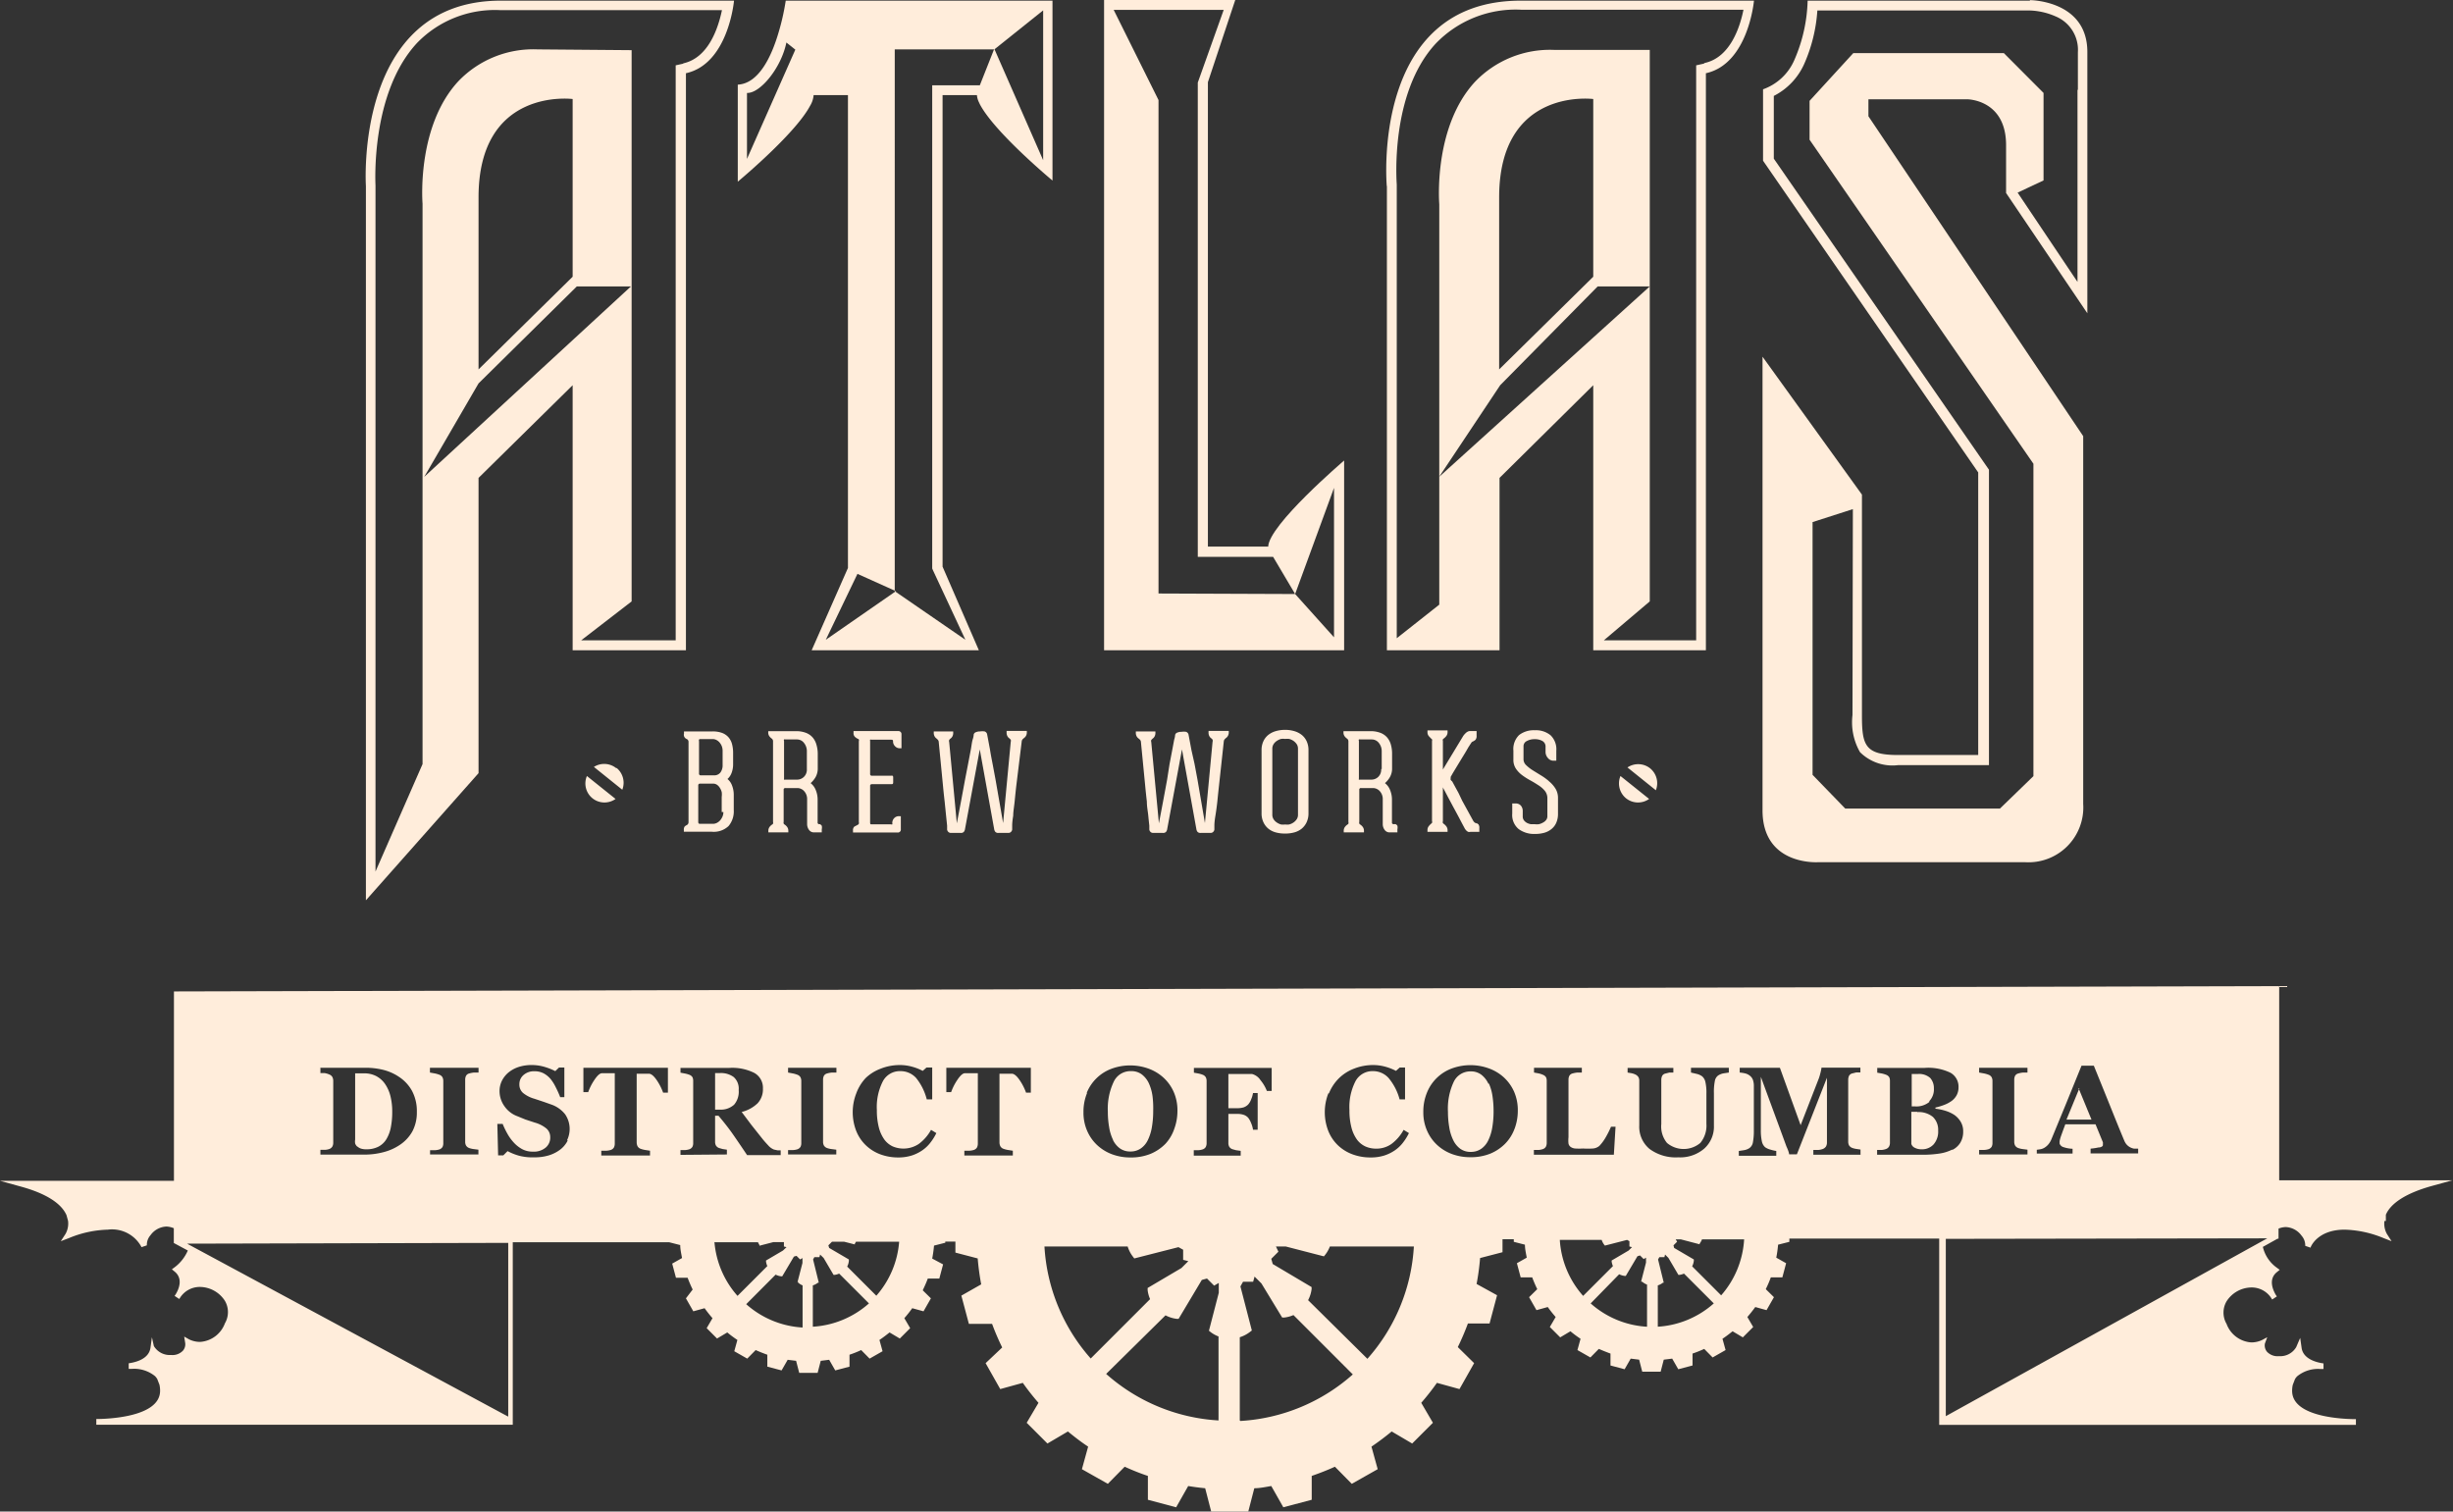 <svg id="Layer_1" data-name="Layer 1" xmlns="http://www.w3.org/2000/svg" viewBox="0 0 189.25 116.62"><rect x="0" y="0" width="189.25" height="116.62" fill="#333333" stroke="none"/><defs><style>.cls-1{fill:#ffeddb;}</style></defs><title>atlas</title><g id="Page-1"><g id="Home-Page"><g id="Imported-Layers-2"><path id="Fill-1" class="cls-1" d="M56.22,60.92l0,0a1.19,1.19,0,0,0,.31-.48,1.86,1.86,0,0,0,.11-.63v-.86a2.7,2.7,0,0,0-.08-.7,1.32,1.32,0,0,0-.27-.53,1.23,1.23,0,0,0-.49-.34,2.07,2.07,0,0,0-.75-.12H52.85v.17a.35.35,0,0,0,.22.42.24.24,0,0,1,.13.22v6.18a.25.25,0,0,1-.14.24.65.65,0,0,0-.16.11.42.42,0,0,0-.06.27V65H55a1.66,1.66,0,0,0,1.29-.44,1.76,1.76,0,0,0,.4-1.23V62.16a2,2,0,0,0-.13-.72,1.14,1.14,0,0,0-.37-.52ZM54,58c0-.1,0-.15.12-.15h.93a.64.64,0,0,1,.3.07.8.8,0,0,1,.25.2,1,1,0,0,1,.17.29,1,1,0,0,1,.06.35v1.08a.93.93,0,0,1-.17.59.6.6,0,0,1-.5.22h-1a.13.13,0,0,1-.15-.15V58Zm1.89,5.48a.9.9,0,0,1-.07.35,1.06,1.06,0,0,1-.18.29.85.85,0,0,1-.26.2.68.68,0,0,1-.31.07h-1c-.08,0-.12-.05-.12-.15v-2.8a.13.13,0,0,1,.15-.15h1a.51.51,0,0,1,.3.09.77.77,0,0,1,.22.24,1.07,1.07,0,0,1,.14.32,1.39,1.39,0,0,1,0,.37v1.17Z" transform="translate(-0.08 -0.83)"/><path id="Fill-2" class="cls-1" d="M63.25,64.42l-.09-.07s0-.06,0-.12V62.55a1.92,1.92,0,0,0-.15-.78,1.26,1.26,0,0,0-.39-.52,1.87,1.87,0,0,0,.38-.46,1.36,1.36,0,0,0,.17-.7V59a2.49,2.49,0,0,0-.1-.71,1.45,1.45,0,0,0-.29-.56,1.3,1.3,0,0,0-.52-.36,2.09,2.09,0,0,0-.76-.13H59.35v.09a.48.48,0,0,0,.1.32.83.83,0,0,0,.18.17.25.25,0,0,1,.09.21v6.21a.29.29,0,0,1,0,.14.22.22,0,0,1-.08.07.82.82,0,0,0-.18.17.49.49,0,0,0-.1.32v.11H60.9v-.11a.49.49,0,0,0-.1-.32.76.76,0,0,0-.18-.17.21.21,0,0,1-.08-.08.29.29,0,0,1,0-.14V61.77a.12.12,0,0,1,.14-.14h.9a.71.71,0,0,1,.55.25.9.9,0,0,1,.22.62v1.92a.74.74,0,0,0,.14.43.46.46,0,0,0,.41.2h.58v-.24a.62.62,0,0,0,0-.27.33.33,0,0,0-.16-.13Zm-.92-4.25a.78.78,0,0,1-.22.59.75.75,0,0,1-.55.22h-.91a.14.14,0,0,1-.08,0,.1.1,0,0,1,0-.08V58a.13.13,0,0,1,0-.12.19.19,0,0,1,.11,0h.89a.67.67,0,0,1,.54.27,1,1,0,0,1,.22.63v1.38Z" transform="translate(-0.08 -0.83)"/><path id="Fill-3" class="cls-1" d="M69.37,57.23H65.93v.14a.39.39,0,0,0,.1.3.94.94,0,0,0,.21.15.23.23,0,0,1,.1.06.2.2,0,0,1,0,.14v6.23a.27.27,0,0,1,0,.13.19.19,0,0,1-.09.09L66,64.6a.36.36,0,0,0-.11.31v.15h3.43a.23.23,0,0,0,.26-.26v-1h-.14a.49.49,0,0,0-.38.16.53.53,0,0,0-.14.37.15.15,0,0,1,0,.1.14.14,0,0,1-.11,0H67.33c-.08,0-.12,0-.12-.15v-2.8a.13.13,0,0,1,.15-.15h1.47c.11,0,.16,0,.16-.15V60.8a.14.14,0,0,0-.05-.12.19.19,0,0,0-.11,0H67.36a.13.13,0,0,1-.15-.15V58a.15.15,0,0,1,0-.1.12.12,0,0,1,.1,0H68.8c.12,0,.18,0,.18.13a.51.51,0,0,0,.15.37.49.49,0,0,0,.37.16h.13V57.46a.22.22,0,0,0-.07-.16.25.25,0,0,0-.19-.07" transform="translate(-0.08 -0.83)"/><path id="Fill-4" class="cls-1" d="M77.74,57.34a.56.56,0,0,0,.07.3.49.49,0,0,0,.15.16l.1.1a.27.27,0,0,1,0,.16l-.59,6.27L76.89,61l-.23-1.23c-.08-.41-.15-.77-.2-1.1l-.15-.8-.07-.37a.29.29,0,0,0-.2-.24,1.19,1.19,0,0,0-.34,0,.83.83,0,0,0-.33.06.25.25,0,0,0-.17.19s0,.14-.07.35-.09.48-.15.8l-.21,1.1L74.53,61q-.27,1.48-.63,3.35l-.59-6.27a.27.27,0,0,1,0-.16.5.5,0,0,1,.09-.1.49.49,0,0,0,.15-.16.56.56,0,0,0,.07-.3v-.1H72.12v.1a.55.55,0,0,0,.07.29.52.52,0,0,0,.16.17l.09.09a.32.32,0,0,1,.06.13l.33,3.39q.06.64.13,1.24l.11,1.09.08.77c0,.2,0,.3,0,.31a.33.33,0,0,0,.1.18.27.27,0,0,0,.19.07h.75a.3.3,0,0,0,.25-.08.47.47,0,0,0,.08-.16l1.15-6.2,1.12,6.2a.5.5,0,0,0,.08.16.3.3,0,0,0,.25.08h.76a.27.27,0,0,0,.19-.07.33.33,0,0,0,.1-.18l0-.31q0-.29.08-.77c0-.32.07-.69.11-1.09s.08-.82.13-1.24L78.91,58a.32.32,0,0,1,.06-.13l.1-.09a.53.53,0,0,0,.16-.17.54.54,0,0,0,.07-.29v-.1H77.74v.1" transform="translate(-0.08 -0.83)"/><path id="Fill-5" class="cls-1" d="M93.32,57.34a.55.55,0,0,0,.07.3.48.48,0,0,0,.15.16.45.45,0,0,1,.09.1.26.26,0,0,1,0,.16l-.59,6.27L92.47,61l-.23-1.23L92,58.7l-.15-.8-.07-.37a.29.29,0,0,0-.2-.24,1.2,1.2,0,0,0-.34,0,.84.84,0,0,0-.33.06.25.25,0,0,0-.17.19s0,.14-.07.35l-.15.8-.21,1.1L90.12,61q-.27,1.48-.63,3.35l-.59-6.27a.27.27,0,0,1,0-.16l.1-.1a.5.5,0,0,0,.15-.16.57.57,0,0,0,.07-.3v-.1H87.71v.1a.54.54,0,0,0,.07.29.52.52,0,0,0,.16.17l.1.09a.32.32,0,0,1,.06.13l.33,3.39q.06.64.13,1.24c0,.4.08.77.11,1.09s.06.58.08.77l0,.31a.32.32,0,0,0,.1.18.27.27,0,0,0,.19.07h.75a.3.3,0,0,0,.25-.08.5.5,0,0,0,.08-.16l1.15-6.2,1.12,6.2a.46.46,0,0,0,.08.16.3.3,0,0,0,.25.08h.76a.27.27,0,0,0,.19-.07.32.32,0,0,0,.1-.18l0-.31q0-.29.08-.77T94,62.65q.06-.61.13-1.24L94.5,58a.29.29,0,0,1,.06-.13l.09-.09a.5.5,0,0,0,.16-.17.53.53,0,0,0,.07-.29v-.1H93.32v.1" transform="translate(-0.08 -0.83)"/><path id="Fill-6" class="cls-1" d="M100.51,57.53a1.66,1.66,0,0,0-.57-.29,2.49,2.49,0,0,0-.72-.1,2.54,2.54,0,0,0-.72.1,1.65,1.65,0,0,0-.57.29,1.36,1.36,0,0,0-.38.49,1.61,1.61,0,0,0-.14.7v4.85a1.59,1.59,0,0,0,.14.69,1.41,1.41,0,0,0,.38.5,1.56,1.56,0,0,0,.57.29,2.65,2.65,0,0,0,.72.09,2.6,2.6,0,0,0,.72-.09,1.56,1.56,0,0,0,.57-.29,1.41,1.41,0,0,0,.38-.5,1.59,1.59,0,0,0,.14-.69V58.72a1.61,1.61,0,0,0-.14-.7,1.37,1.37,0,0,0-.38-.49Zm-.29,6.15a.62.62,0,0,1-.1.36,1,1,0,0,1-.25.25,1.08,1.08,0,0,1-.33.15,1.22,1.22,0,0,1-.31,0,1.19,1.19,0,0,1-.32,0,1.15,1.15,0,0,1-.32-.15.86.86,0,0,1-.25-.25.64.64,0,0,1-.1-.36V58.6a.65.65,0,0,1,.1-.36.85.85,0,0,1,.25-.25,1.12,1.12,0,0,1,.32-.15,1.19,1.19,0,0,1,.32,0,1.21,1.21,0,0,1,.31,0,1.06,1.06,0,0,1,.33.15,1,1,0,0,1,.25.25.63.63,0,0,1,.1.36v5.08Z" transform="translate(-0.08 -0.83)"/><path id="Fill-7" class="cls-1" d="M107.56,64.42l-.09-.07s0-.06,0-.12V62.55a1.92,1.92,0,0,0-.15-.78,1.25,1.25,0,0,0-.39-.52,1.83,1.83,0,0,0,.38-.46,1.35,1.35,0,0,0,.17-.7V59a2.53,2.53,0,0,0-.09-.71,1.43,1.43,0,0,0-.29-.56,1.28,1.28,0,0,0-.52-.36,2.1,2.1,0,0,0-.76-.13h-2.09v.09a.48.48,0,0,0,.1.32.88.88,0,0,0,.18.17.25.25,0,0,1,.1.21v6.21a.28.28,0,0,1,0,.14.2.2,0,0,1-.08.07.78.78,0,0,0-.18.17.49.49,0,0,0-.1.32v.11h1.56v-.11a.49.49,0,0,0-.1-.32.78.78,0,0,0-.18-.17.2.2,0,0,1-.08-.08.29.29,0,0,1,0-.14V61.77a.12.12,0,0,1,.14-.14h.9a.71.71,0,0,1,.55.25.89.89,0,0,1,.22.62v1.92a.75.75,0,0,0,.14.43.46.46,0,0,0,.41.2h.58v-.24a.6.6,0,0,0,0-.27.31.31,0,0,0-.16-.13Zm-.92-4.25a.78.78,0,0,1-.22.59.75.75,0,0,1-.55.22H105a.14.14,0,0,1-.08,0,.1.1,0,0,1,0-.08V58a.13.13,0,0,1,0-.12.18.18,0,0,1,.11,0h.89a.68.68,0,0,1,.54.27,1,1,0,0,1,.22.63v1.38Z" transform="translate(-0.08 -0.83)"/><path id="Fill-8" class="cls-1" d="M114,64.36a.48.48,0,0,1-.16-.08.62.62,0,0,1-.1-.12l-.85-1.55L112.6,62l-.28-.51-.2-.37A.76.76,0,0,1,112,61a.32.32,0,0,1,0-.13l0-.1.17-.3.29-.48.34-.56.33-.54.25-.43.13-.2.09-.14a.28.28,0,0,1,.13-.09.67.67,0,0,0,.19-.13.47.47,0,0,0,.08-.32v-.35h-.47a.44.44,0,0,0-.24.06.67.67,0,0,0-.18.15,1,1,0,0,0-.16.2l-1.55,2.56V58a.21.21,0,0,1,0-.13.24.24,0,0,1,.08-.07,1.14,1.14,0,0,0,.18-.18.49.49,0,0,0,.1-.31v-.13h-1.55v.13a.47.47,0,0,0,.1.31l.17.18.08.07a.2.2,0,0,1,0,.13v6.17a.25.25,0,0,1,0,.15l-.08.07a1.47,1.47,0,0,0-.17.18.47.47,0,0,0-.1.31v.13h1.55v-.12a.49.49,0,0,0-.1-.31,1,1,0,0,0-.18-.18.27.27,0,0,1-.08-.07.25.25,0,0,1,0-.15V61.57a1.27,1.27,0,0,0,.11.22l.29.55.39.73.4.74.31.59.15.28a.83.83,0,0,0,.15.22.57.57,0,0,0,.15.11.51.51,0,0,0,.18,0h.68v-.28a.44.44,0,0,0-.07-.3.72.72,0,0,0-.18-.11" transform="translate(-0.08 -0.83)"/><path id="Fill-9" class="cls-1" d="M119.56,61.08a4.35,4.35,0,0,0-.63-.45l-.63-.39a3,3,0,0,1-.49-.39.62.62,0,0,1-.19-.44v-1a.44.44,0,0,1,.26-.41,1.18,1.18,0,0,1,.59-.14,1.16,1.16,0,0,1,.61.14.49.49,0,0,1,.24.46v.39a.7.7,0,0,0,.18.46.55.55,0,0,0,.44.21h.21v-.77a1.5,1.5,0,0,0-.44-1.19,1.78,1.78,0,0,0-1.22-.39,1.84,1.84,0,0,0-1.21.37,1.5,1.5,0,0,0-.44,1.21v.67a1.22,1.22,0,0,0,.19.71,2.05,2.05,0,0,0,.49.51,5.18,5.18,0,0,0,.63.4c.22.12.43.25.63.38a2.13,2.13,0,0,1,.49.43.91.91,0,0,1,.19.59v1.36a.47.47,0,0,1-.1.3.73.73,0,0,1-.25.2,1.12,1.12,0,0,1-.31.12,1.35,1.35,0,0,1-.3,0l-.3,0a1,1,0,0,1-.31-.1.73.73,0,0,1-.23-.19.49.49,0,0,1-.1-.31v-.42a.64.64,0,0,0-.14-.41.51.51,0,0,0-.42-.17h-.25v.78a1.41,1.41,0,0,0,.49,1.19,2,2,0,0,0,1.27.38,2.55,2.55,0,0,0,.71-.09,1.54,1.54,0,0,0,.56-.29,1.28,1.28,0,0,0,.37-.49,1.7,1.7,0,0,0,.13-.69v-1.2a1.37,1.37,0,0,0-.19-.73,2.29,2.29,0,0,0-.49-.56" transform="translate(-0.08 -0.83)"/><path id="Fill-10" class="cls-1" d="M45.79,62.42a1.48,1.48,0,0,0,1.78.05L45.36,60.7a1.47,1.47,0,0,0,.43,1.72" transform="translate(-0.08 -0.83)"/><path id="Fill-11" class="cls-1" d="M47.64,60.11A1.48,1.48,0,0,0,45.9,60l2.19,1.76a1.48,1.48,0,0,0-.45-1.69" transform="translate(-0.08 -0.83)"/><path id="Fill-12" class="cls-1" d="M125.53,62.42a1.48,1.48,0,0,0,1.78.05L125.1,60.7a1.48,1.48,0,0,0,.43,1.72" transform="translate(-0.08 -0.83)"/><path id="Fill-13" class="cls-1" d="M127.39,60.11a1.48,1.48,0,0,0-1.75-.07l2.19,1.76a1.48,1.48,0,0,0-.44-1.69" transform="translate(-0.08 -0.83)"/><path id="Fill-14" class="cls-1" d="M156.69.88H139.54a12.19,12.19,0,0,1-1,4.52,4.14,4.14,0,0,1-2.44,2.32v5.51l16.6,24.05,0,21.8h-6.2c-2.57,0-2.77-.79-2.77-3.09l0-17-7.67-10.64v35c0,4.3,4.3,4,4.3,4h15.95a4.23,4.23,0,0,0,4.49-4.49V34.48L144.23,9.8V8.49h7.62s3,0,3,3.54v3.69L161.12,25V4.84c0-4-4.43-4-4.43-4Zm3.67,6.88V22.58l-4.62-6.89,2-.94V8l-3.06-3.07H143.06l-3.37,3.68v3l17.27,25V60.71l-2.58,2.5H142.44l-2.52-2.6V41.11l3.11-1L143,56a4.64,4.64,0,0,0,.58,2.86,3.55,3.55,0,0,0,2.95,1h7l0-22.79-16.6-24V8.23a5.09,5.09,0,0,0,2.36-2.5,12.21,12.21,0,0,0,1-4.09h16.43a5.35,5.35,0,0,1,1.94.45,2.79,2.79,0,0,1,1.73,2.77V7.76Z" transform="translate(-0.08 -0.83)"/><path id="Fill-15" class="cls-1" d="M107.08,15.19V51h8.69V37.7L123,30.55V51h8.69V6.48c3.28-.72,3.71-5.6,3.71-5.6h-18c-11.61,0-10.33,14.31-10.33,14.31Zm20.3,7.72L111.11,37.62l4.71-7.07,7.52-7.62,4,0ZM123,22.18h0l-7.26,7.15V16.06c0-8.54,7.26-7.59,7.26-7.59V22.18Zm8.53-16.44-.59.13V50.23h-7.12l3.54-3,0-42.55H120a8,8,0,0,0-6.13,2.47c-3.1,3.36-2.79,8.91-2.75,9.44V47.48l-3.28,2.59v-35c0-.07-.57-7,3-10.87a8.54,8.54,0,0,1,6.6-2.62h17.15c-.26,1.29-1,3.68-3,4.11Z" transform="translate(-0.08 -0.83)"/><path id="Fill-16" class="cls-1" d="M28.31,15.19v55.1L37,60.48V37.7l7.26-7.15V51H53V6.48c3.28-.72,3.71-5.6,3.71-5.6h-18C27.37.88,28.31,15.19,28.31,15.19Zm20.5,7.69-16,14.74L37,30.41l7.58-7.48,4.23,0Zm-4.55-.7h0L37,29.33V16.06c0-8.54,7.26-7.59,7.26-7.59V22.18ZM52.8,5.74l-.59.13V50.23H44.92l3.89-3V4.7l-7.26-.06a8,8,0,0,0-6.12,2.47c-3.1,3.36-2.79,8.92-2.75,9.44V59.78l-3.63,8.29V15.14c0-.07-.41-7.11,3.21-11a8.35,8.35,0,0,1,6.37-2.53H55.78c-.27,1.29-1,3.68-3,4.11Z" transform="translate(-0.08 -0.83)"/><path id="Fill-17" class="cls-1" d="M60.14,3.36h0c-.53,1.8-1.51,3.92-3.14,4v7.49h0l.08-.07c.62-.52,4.44-3.78,5.5-5.79a1.84,1.84,0,0,0,.27-.82H65.5V44.65h0L62.7,51H75.6l-2.8-6.45V8.17h2.65v0a1.56,1.56,0,0,0,.16.56l0,0,.06.13c1.13,2.18,5.61,5.9,5.61,5.9h0V.88H60.7a18.06,18.06,0,0,1-.56,2.48Zm6.06,41.73,3,1.35-5.41,3.75,2.45-5.1ZM75.71,7.41H72V44.69l.06.14,2.5,5.36-5.45-3.75V4.64h7.66l-1.1,2.78Zm1.1-2.78,3.75-3V13.19L76.81,4.64ZM57.75,8c1,0,2.6-1.93,3-3.89l.69.55-3.73,8.43V8Z" transform="translate(-0.08 -0.83)"/><path id="Fill-18" class="cls-1" d="M97.92,43H93.27V7.17L95.38.83H85.26V51h18.52V36.36s-5.86,5-5.86,6.67Zm-8.46,3.62V8.55L86,1.59h8.49l-2,5.61V43.79H98.3L100,46.66ZM103,50l-3-3.34,3-8.19V50Z" transform="translate(-0.08 -0.83)"/><path id="Fill-19" class="cls-1" d="M148,86.61h-.46v2.47a.48.48,0,0,0,.26.3,1.12,1.12,0,0,0,.54.12,1.2,1.2,0,0,0,.92-.38,1.51,1.51,0,0,0,.35-1.07A1.37,1.37,0,0,0,149.2,87a1.74,1.74,0,0,0-1.2-.37" transform="translate(-0.08 -0.83)"/><path id="Fill-20" class="cls-1" d="M85.94,88.77a1.77,1.77,0,0,0,.54.66,1.35,1.35,0,0,0,.81.24,1.37,1.37,0,0,0,.81-.24,1.65,1.65,0,0,0,.54-.65,3.61,3.61,0,0,0,.31-1,7.29,7.29,0,0,0,.1-1.24A7.58,7.58,0,0,0,89,85.42a3.6,3.6,0,0,0-.28-1,1.85,1.85,0,0,0-.54-.69,1.33,1.33,0,0,0-.84-.26A1.42,1.42,0,0,0,86,84.3a4.86,4.86,0,0,0-.45,2.3,6.94,6.94,0,0,0,.1,1.19,3.47,3.47,0,0,0,.31,1" transform="translate(-0.08 -0.83)"/><path id="Fill-21" class="cls-1" d="M175.92,91.91l0-15-162.17.41H13.5l0,9.5v5.11l-13.43,0,1.56.43c2,.54,3.18,1.31,3.58,2.22l.12.44a1.64,1.64,0,0,1-.19,1l-.37.57.63-.24a8.37,8.37,0,0,1,3-.65A2.57,2.57,0,0,1,11,97.05l.41-.14a1.12,1.12,0,0,1,.28-.78,1.58,1.58,0,0,1,1.23-.67,1.61,1.61,0,0,1,.57.13v1.14l0,0v0h0l1.08.58a3.2,3.2,0,0,1-1,1.28l-.23.17.22.18c.69.57.28,1.42.06,1.77l-.07.1.36.24.07-.11a1.8,1.8,0,0,1,1.53-.82,2.32,2.32,0,0,1,1.92,1.07,1.72,1.72,0,0,1,0,1.74,2.19,2.19,0,0,1-1.91,1.43,1.92,1.92,0,0,1-.84-.19l-.39-.22.07.44a.76.76,0,0,1-.16.64,1.11,1.11,0,0,1-.92.34,1.43,1.43,0,0,1-1.33-.69L11.8,104l-.11.81c-.12.86-1.11,1.12-1.68,1.2l0,.43h.25a2.55,2.55,0,0,1,1.79.57,1.28,1.28,0,0,1,.16.21l.17.44a2,2,0,0,1,.05.52c-.06,2-4.11,2.13-4.92,2.13v.44l12.41,0,1.53,0,18.12,0,.07,0v0h0v-.32l0-13.76,12.06,0v0l.86.22c0,.33.08.67.14,1l-.76.43.29,1.09h.9a9.8,9.8,0,0,0,.39.91L53,101l.57,1,.87-.24a9.4,9.4,0,0,0,.61.77l-.45.77.8.8.79-.47c.25.21.51.4.78.58l-.24.87,1,.57.65-.66c.29.13.59.25.9.36v.92l1.1.29.47-.82.65.08.24.93h1.42l.24-.93.65-.08.47.82,1.1-.29v-.92c.3-.1.6-.22.9-.36l.65.66,1-.57-.24-.87c.27-.18.53-.38.78-.58l.79.47.8-.8-.45-.77a9.56,9.56,0,0,0,.61-.77l.87.24.57-1-.63-.62c.14-.3.28-.6.39-.91h.89l.29-1.09L72,97.93a9.68,9.68,0,0,0,.14-1l.87-.22v-.09h.78v.85l1.72.45a19.52,19.52,0,0,0,.27,2l-1.53.87.58,2.18h1.79a19.29,19.29,0,0,0,.78,1.82L76.12,106l1.13,2,1.74-.48c.38.54.79,1.06,1.21,1.54l-.91,1.54,1.6,1.6,1.58-.93c.5.41,1,.8,1.56,1.17l-.48,1.74,2,1.13,1.3-1.32c.59.27,1.19.51,1.79.71l0,1.84,2.18.58.93-1.64c.43.07.87.13,1.31.17l.48,1.86h2.83l.48-1.86c.44,0,.88-.1,1.31-.17l.93,1.64,2.19-.58,0-1.84c.6-.21,1.2-.44,1.79-.71l1.3,1.32,2-1.13-.48-1.74c.53-.36,1.05-.75,1.56-1.17l1.58.93,1.6-1.6-.9-1.54a19.42,19.42,0,0,0,1.21-1.54l1.74.48,1.13-2-1.26-1.24c.29-.59.55-1.2.78-1.82H115l.58-2.18L114,99.89a18.94,18.94,0,0,0,.27-2l1.73-.45v-1h.87v.2l.86.22c0,.33.08.67.14,1l-.76.43.29,1.09h.89a9.8,9.8,0,0,0,.39.91l-.63.62.57,1,.87-.24a9.61,9.61,0,0,0,.61.77l-.45.77.8.8.79-.47c.25.21.51.4.78.58l-.24.87,1,.57.65-.66c.3.13.6.25.9.36v.92l1.09.29.47-.82.65.08.24.93h1.42l.24-.93.65-.08.47.82,1.1-.29v-.92c.3-.1.6-.22.9-.36l.65.66,1-.57-.24-.87c.27-.18.53-.38.78-.58l.79.47.8-.8-.45-.77q.32-.37.61-.77l.87.24.57-1-.63-.62c.15-.3.28-.6.39-.91h.89l.29-1.09-.76-.43a9.15,9.15,0,0,0,.14-1l.87-.22v-.25l11.56,0,0,14.09v.28h0v0l.08,0,17.71,0,2.82,0,11.54,0v-.44c-.81,0-4.86-.11-4.92-2.13a2,2,0,0,1,.05-.52l.17-.44a1.23,1.23,0,0,1,.16-.21,2.54,2.54,0,0,1,1.79-.57h.25l0-.43c-.58-.08-1.57-.35-1.69-1.2l-.11-.77-.31.72a1.43,1.43,0,0,1-1.33.69,1.11,1.11,0,0,1-.92-.34.76.76,0,0,1-.16-.64L175,104l-.39.21a1.93,1.93,0,0,1-.84.19,2.19,2.19,0,0,1-1.91-1.43,1.72,1.72,0,0,1,0-1.74,2.31,2.31,0,0,1,1.92-1.07,1.8,1.8,0,0,1,1.53.82l.07.11.36-.24-.07-.1c-.21-.35-.62-1.21.07-1.77l.22-.18-.23-.17a2.74,2.74,0,0,1-1.07-1.6l1.13-.63.08,0h0v-.78a1.56,1.56,0,0,1,.55-.12,1.58,1.58,0,0,1,1.23.67,1.12,1.12,0,0,1,.28.78l.41.14c0-.06.53-1.39,2.63-1.39a8.37,8.37,0,0,1,3,.65l.62.24-.36-.56a1.64,1.64,0,0,1-.19-1l.11,0v-.48c.39-.92,1.62-1.69,3.58-2.23l1.56-.43-13.41,0ZM33.26,89.57l.38,0a1.36,1.36,0,0,0,.34-.06.46.46,0,0,0,.24-.19.63.63,0,0,0,.06-.3V84.23a.63.63,0,0,0-.06-.28.44.44,0,0,0-.24-.2,2.09,2.09,0,0,0-.34-.1l-.39-.07v-.37H37v.37l-.36,0a2,2,0,0,0-.36.07.38.38,0,0,0-.25.19.68.68,0,0,0-.06.3v4.77a.61.61,0,0,0,.06.29.47.47,0,0,0,.24.2,1.6,1.6,0,0,0,.33.08l.39.05v.37H33.26v-.37Zm-8.47-6.36h3.58a5.63,5.63,0,0,1,1.23.15,3.83,3.83,0,0,1,1.26.55,3.06,3.06,0,0,1,1,1.07,3.3,3.3,0,0,1,.38,1.64,3.09,3.09,0,0,1-.34,1.49,3,3,0,0,1-.9,1,4,4,0,0,1-1.29.6,5.76,5.76,0,0,1-1.52.2H24.8v-.37l.38,0a1.2,1.2,0,0,0,.3-.06.46.46,0,0,0,.24-.19.6.6,0,0,0,.07-.29V84.23a.67.67,0,0,0-.06-.29.45.45,0,0,0-.24-.21,1.4,1.4,0,0,0-.38-.11l-.31,0v-.37Zm14.47,26.9L14.51,96.78l24.78-.06,0,13.39Zm4.62-21.29a2,2,0,0,1-.55.68,2.81,2.81,0,0,1-.88.46,3.74,3.74,0,0,1-1.16.16A4.11,4.11,0,0,1,40.14,90a4.2,4.2,0,0,1-.9-.36l-.33.33h-.4l-.06-2.43h.41a6.4,6.4,0,0,0,.35.73,3.54,3.54,0,0,0,.49.69,2.51,2.51,0,0,0,.65.52,1.68,1.68,0,0,0,.84.2,1.41,1.41,0,0,0,1-.32,1,1,0,0,0,.34-.8.87.87,0,0,0-.29-.66,2.43,2.43,0,0,0-.9-.46l-.73-.24L40,86.95a2.08,2.08,0,0,1-1-.77A2,2,0,0,1,38.62,85a1.77,1.77,0,0,1,.17-.76,2,2,0,0,1,.5-.65,2.44,2.44,0,0,1,.8-.44A3.22,3.22,0,0,1,41.15,83a3.45,3.45,0,0,1,1,.16,4.49,4.49,0,0,1,.77.31l.29-.28h.41l0,2.29H43.3q-.14-.37-.34-.76a3.31,3.31,0,0,0-.4-.64,1.86,1.86,0,0,0-.54-.44,1.48,1.48,0,0,0-.71-.16,1.21,1.21,0,0,0-.84.29.92.92,0,0,0-.32.72.85.85,0,0,0,.28.66,2.43,2.43,0,0,0,.88.45l.72.24.65.23a2.35,2.35,0,0,1,1,.73,2,2,0,0,1,.15,2Zm7.73-3.69h-.37a4.16,4.16,0,0,0-.47-.93c-.22-.33-.42-.51-.6-.53l-.37,0h-.6v5.28a.71.71,0,0,0,.06.3.44.44,0,0,0,.24.21,1.94,1.94,0,0,0,.34.09l.39.06v.37H46.47v-.37l.39,0a1.35,1.35,0,0,0,.34-.06.44.44,0,0,0,.25-.2.69.69,0,0,0,.06-.3V83.63H46.9l-.37,0c-.18,0-.38.2-.6.53a4.13,4.13,0,0,0-.47.93h-.37V83.21h6.52v1.93Zm9.27,4.43.38,0a1.37,1.37,0,0,0,.34-.06.46.46,0,0,0,.24-.19.63.63,0,0,0,.06-.3V84.23a.63.63,0,0,0-.06-.28.45.45,0,0,0-.24-.2,2.1,2.1,0,0,0-.34-.1l-.38-.07v-.37h3.73v.37l-.36,0a2,2,0,0,0-.36.07.39.39,0,0,0-.25.19.68.68,0,0,0-.06.3v4.77a.61.61,0,0,0,.06.29.47.47,0,0,0,.24.2,1.61,1.61,0,0,0,.33.08l.39.05v.37H60.88v-.37Zm-8.3.37v-.37l.36,0a1.37,1.37,0,0,0,.32-.06.46.46,0,0,0,.24-.19.62.62,0,0,0,.06-.3V84.23a.68.68,0,0,0-.05-.28.46.46,0,0,0-.25-.2,2,2,0,0,0-.36-.1l-.32-.06v-.37h3.78a3.79,3.79,0,0,1,1.92.39,1.31,1.31,0,0,1,.66,1.2,1.58,1.58,0,0,1-.41,1.14,2.7,2.7,0,0,1-1.23.67l.75,1,.89,1.12c.1.12.23.27.4.45a1.18,1.18,0,0,0,.45.33l.28.06.24,0v.37H57.72q-.67-1-1.11-1.63t-1.1-1.41h-.26v2a.6.6,0,0,0,.06.29.49.49,0,0,0,.24.2l.28.08.33.05v.37Zm2.68,6.74h3.3a1.22,1.22,0,0,0,.11.21l0,.06,1.08-.28h.81V97l.2.05h0l-.27.26-1.31.77v.08a1.26,1.26,0,0,0,.1.35l-2.3,2.3a7.15,7.15,0,0,1-1.78-4.15Zm6.39,3.11A1.2,1.2,0,0,0,62,100v3.25a7.15,7.15,0,0,1-4.35-1.8l2.27-2.28a1.26,1.26,0,0,0,.43.13h.08l.9-1.52h0l.2-.06.28.28.18-.11v.38l-.38,1.47.06,0Zm1.14,3.43V100a1.24,1.24,0,0,0,.4-.21l.06,0L62.81,98h0l.1-.18h.39l.05-.2h0l.27.26.77,1.31h.08a1.27,1.27,0,0,0,.35-.1l2.3,2.3a7.15,7.15,0,0,1-4.35,1.8Zm4.93-2.38-2.28-2.28a1.22,1.22,0,0,0,.13-.43V98l-1.52-.89h0l-.06-.2.28-.28v0h.93l.83.21,0-.06a1.16,1.16,0,0,0,.09-.15h3.33a7.14,7.14,0,0,1-1.78,4.19ZM71.85,89a2.75,2.75,0,0,1-.6.57,3.14,3.14,0,0,1-.83.41,3.49,3.49,0,0,1-1.07.15A3.94,3.94,0,0,1,68,89.89a3.25,3.25,0,0,1-1.12-.7,3.14,3.14,0,0,1-.74-1.1,4,4,0,0,1,0-2.9A3.46,3.46,0,0,1,66.87,84,3.36,3.36,0,0,1,68,83.29,4,4,0,0,1,69.49,83a3.54,3.54,0,0,1,1,.14,4.06,4.06,0,0,1,.78.31l.29-.26H72l0,2.46h-.42A4.3,4.3,0,0,0,70.76,84a1.61,1.61,0,0,0-1.21-.53,1.48,1.48,0,0,0-1.36.79,4.36,4.36,0,0,0-.46,2.21,5.18,5.18,0,0,0,.16,1.37,2.8,2.8,0,0,0,.42.91,1.69,1.69,0,0,0,.65.53,2.13,2.13,0,0,0,2-.19A3.36,3.36,0,0,0,71.91,88l.41.25a4.07,4.07,0,0,1-.47.75Zm7.76-3.87h-.37a4.21,4.21,0,0,0-.47-.93c-.22-.33-.42-.51-.6-.53l-.37,0h-.61v5.28a.7.7,0,0,0,.06.3.44.44,0,0,0,.24.21,2,2,0,0,0,.34.09l.39.06v.37H74.48v-.37l.39,0a1.39,1.39,0,0,0,.34-.06.44.44,0,0,0,.25-.2.69.69,0,0,0,.06-.3V83.63H74.9l-.37,0c-.18,0-.38.2-.6.53a4.17,4.17,0,0,0-.47.93h-.37V83.21h6.52v1.93Zm23,.05a3.44,3.44,0,0,1,.77-1.16,3.37,3.37,0,0,1,1.16-.74A4,4,0,0,1,106,83a3.54,3.54,0,0,1,1,.14,4,4,0,0,1,.78.31l.29-.26h.41l0,2.46h-.42a4.3,4.3,0,0,0-.85-1.65,1.61,1.61,0,0,0-1.21-.53,1.48,1.48,0,0,0-1.35.79,4.36,4.36,0,0,0-.46,2.21,5.15,5.15,0,0,0,.16,1.37,2.8,2.8,0,0,0,.42.91,1.7,1.7,0,0,0,.65.53,2,2,0,0,0,.83.17,2,2,0,0,0,1.18-.36,3.36,3.36,0,0,0,.94-1.09l.41.25a4.13,4.13,0,0,1-.47.75,2.74,2.74,0,0,1-.6.57,3.17,3.17,0,0,1-.83.41,3.48,3.48,0,0,1-1.07.15,3.93,3.93,0,0,1-1.38-.24,3.26,3.26,0,0,1-1.13-.7,3.16,3.16,0,0,1-.74-1.1,4,4,0,0,1,0-2.9ZM92.18,89.57l.36,0a1.3,1.3,0,0,0,.32-.06.44.44,0,0,0,.24-.18.62.62,0,0,0,.07-.3V84.23a.64.64,0,0,0-.06-.28.46.46,0,0,0-.24-.2,2,2,0,0,0-.35-.1l-.33-.06v-.37h6V85h-.37a3,3,0,0,0-.49-.83,1.12,1.12,0,0,0-.66-.48l-.38,0H94.85v2.64h.67a1.76,1.76,0,0,0,.49-.06.9.9,0,0,0,.37-.23,1.23,1.23,0,0,0,.23-.4,2,2,0,0,0,.14-.48h.36v2.83h-.36a1.88,1.88,0,0,0-.15-.52,1.6,1.6,0,0,0-.22-.4.82.82,0,0,0-.35-.23,1.57,1.57,0,0,0-.51-.07h-.67v2.23a.6.6,0,0,0,.06.29.47.47,0,0,0,.24.2l.29.08.36.05v.37H92.18v-.37Zm-8.26-4.42a3.3,3.3,0,0,1,1.93-1.87,4.17,4.17,0,0,1,2.85,0,3.46,3.46,0,0,1,1.14.69,3.3,3.3,0,0,1,.79,1.1,3.52,3.52,0,0,1,.29,1.47,4,4,0,0,1-.25,1.4A3.21,3.21,0,0,1,90,89.07a3.48,3.48,0,0,1-1.15.78,4,4,0,0,1-1.57.28,4,4,0,0,1-1.39-.24,3.45,3.45,0,0,1-1.15-.7,3.28,3.28,0,0,1-.78-1.1,3.49,3.49,0,0,1-.29-1.44,3.83,3.83,0,0,1,.28-1.5ZM80.66,97h6.42a2.48,2.48,0,0,0,.41.79l.1.13L91,97.05v0l.36.2v.78l.4.1v0l-.53.53-2.61,1.54,0,.16a2.43,2.43,0,0,0,.19.7l-4.58,4.58A14.26,14.26,0,0,1,80.66,97Zm12.79,6.58a2.44,2.44,0,0,0,.64.36v6.48a14.29,14.29,0,0,1-8.67-3.59L90,102.31a2.5,2.5,0,0,0,.85.27l.16,0,1.79-3h0l.4-.11.55.55.36-.21,0,.76-.76,2.93.13.1Zm2.28,6.84V104a2.54,2.54,0,0,0,.8-.42l.13-.1-.88-3.4h0l.2-.36h.78l.11-.4h0l.53.53L99,102.48l.16,0a2.4,2.4,0,0,0,.71-.19l4.58,4.58a14.3,14.3,0,0,1-8.67,3.59Zm9.84-4.76L101,101.14a2.45,2.45,0,0,0,.27-.85l0-.16-3-1.78h0l-.11-.4.55-.55L98.52,97h.76l2.94.76.1-.12a2.48,2.48,0,0,0,.36-.64h6.48a14.26,14.26,0,0,1-3.59,8.67Zm11.36-17.75a3.2,3.2,0,0,1-.71,1.14,3.48,3.48,0,0,1-1.15.78,4,4,0,0,1-1.57.28,4,4,0,0,1-1.39-.24,3.46,3.46,0,0,1-1.15-.7,3.28,3.28,0,0,1-.78-1.1,3.47,3.47,0,0,1-.29-1.44,3.83,3.83,0,0,1,.28-1.5,3.3,3.3,0,0,1,1.93-1.87,4.17,4.17,0,0,1,2.85,0,3.47,3.47,0,0,1,1.15.69,3.34,3.34,0,0,1,.79,1.1,3.56,3.56,0,0,1,.29,1.47,4,4,0,0,1-.25,1.4Zm40.2,1.64.35-.05a.92.92,0,0,0,.31-.11,1.21,1.21,0,0,0,.33-.28,1.52,1.52,0,0,0,.23-.39l1.1-2.67,1.22-3h.95q.93,2.29,1.46,3.61t.9,2.2a1.07,1.07,0,0,0,.16.26,1,1,0,0,0,.27.22,1.08,1.08,0,0,0,.31.11l.32,0v.37h-3.67v-.37a4.6,4.6,0,0,0,.6-.09c.23,0,.35-.11.35-.18s0-.05,0-.09a.79.79,0,0,0,0-.13l-.57-1.39h-2.33l-.17.46-.17.47a2.35,2.35,0,0,0-.1.38c0,.08,0,.13,0,.17s.08.19.23.26a2.49,2.49,0,0,0,.77.15v.37h-2.76v-.37Zm-4.35,0,.38,0a1.37,1.37,0,0,0,.34-.06.46.46,0,0,0,.24-.19.62.62,0,0,0,.06-.3V84.23a.62.62,0,0,0-.06-.28.44.44,0,0,0-.24-.2,2.14,2.14,0,0,0-.34-.1l-.39-.07v-.37h3.73v.37l-.35,0a2,2,0,0,0-.36.07.39.39,0,0,0-.25.19.69.69,0,0,0-.06.3v4.77a.64.64,0,0,0,.06.29.47.47,0,0,0,.24.2,1.65,1.65,0,0,0,.33.08l.39.05v.37h-3.73v-.37Zm-34.36.37v-.37l.39,0a1.45,1.45,0,0,0,.29-.06.44.44,0,0,0,.24-.18.62.62,0,0,0,.07-.3V84.23a.66.66,0,0,0-.05-.28.48.48,0,0,0-.25-.2,1.63,1.63,0,0,0-.35-.11l-.33-.06v-.37h3.69v.37l-.36,0a2.14,2.14,0,0,0-.36.07.39.39,0,0,0-.25.19.68.68,0,0,0-.06.3v4.43a2.26,2.26,0,0,0,0,.49.43.43,0,0,0,.17.26.72.72,0,0,0,.35.12,5.29,5.29,0,0,0,.61,0,5.92,5.92,0,0,0,.74,0,.89.89,0,0,0,.51-.2,3.37,3.37,0,0,0,.5-.68,7.3,7.3,0,0,0,.4-.8h.35l-.13,2.16Zm2,6.57h3.23a1.26,1.26,0,0,0,.2.38l.05.06,1.71-.44h0l.18.1V97l.2.05h0l-.26.26-1.31.77v.08a1.23,1.23,0,0,0,.1.35l-2.3,2.3a7.15,7.15,0,0,1-1.8-4.32Zm6.41,3.27a1.2,1.2,0,0,0,.32.18v3.25a7.14,7.14,0,0,1-4.35-1.8L125,99.14a1.24,1.24,0,0,0,.43.13h.08l.9-1.52h0l.2-.06.28.28.18-.11v.38l-.38,1.47.06,0Zm-.28-12.12V84.22a.58.58,0,0,0-.06-.28.57.57,0,0,0-.24-.21,1.34,1.34,0,0,0-.3-.1l-.3-.05v-.36h3.53v.36l-.31,0-.32.08a.37.37,0,0,0-.24.19.72.72,0,0,0-.06.3v3.4a2,2,0,0,0,.44,1.46,2,2,0,0,0,2.57,0,2.09,2.09,0,0,0,.47-1.48V85.21a3.71,3.71,0,0,0-.08-.91.8.8,0,0,0-.25-.43,1.18,1.18,0,0,0-.43-.19l-.43-.1v-.37h2.92v.37l-.4.06a1.13,1.13,0,0,0-.43.17.67.67,0,0,0-.25.43,4.24,4.24,0,0,0-.07.93v2.5a2.28,2.28,0,0,1-.75,1.78,2.85,2.85,0,0,1-2,.67,3.4,3.4,0,0,1-2.22-.65,2.22,2.22,0,0,1-.79-1.81Zm1.43,15.55V100a1.23,1.23,0,0,0,.4-.21l.06,0L128,98h0l.1-.18h.39l.05-.2h0l.26.26.77,1.31h.08a1.26,1.26,0,0,0,.35-.1l2.3,2.3a7.15,7.15,0,0,1-4.35,1.8Zm4.93-2.38-2.28-2.28a1.24,1.24,0,0,0,.13-.43V98l-1.52-.89h0l-.05-.2.28-.28-.11-.18h.4l1.45.38,0-.06a1.26,1.26,0,0,0,.18-.32h3.25a7.16,7.16,0,0,1-1.8,4.35Zm10.72-10.89h-3.65v-.37l.4,0a1.34,1.34,0,0,0,.32-.07.51.51,0,0,0,.25-.19.59.59,0,0,0,.08-.31v-5l-2.32,5.91h-.6q0-.16-.21-.62l-.27-.74-1.7-4.62v4.09a3.86,3.86,0,0,0,.08.89.82.82,0,0,0,.25.45,1.27,1.27,0,0,0,.43.19,2.84,2.84,0,0,0,.43.1v.37h-2.89v-.37l.39-.06a1.07,1.07,0,0,0,.44-.17.69.69,0,0,0,.26-.45,4.68,4.68,0,0,0,.07-.9V84.65a1.46,1.46,0,0,0-.07-.5.71.71,0,0,0-.23-.32.94.94,0,0,0-.39-.19,2.72,2.72,0,0,0-.4-.06v-.37h3.1L139,87.64l1.4-3.6a4.38,4.38,0,0,0,.14-.48,3.08,3.08,0,0,0,.07-.36h3v.37l-.32,0-.32.08a.38.38,0,0,0-.24.19.73.73,0,0,0-.06.29v4.77a.64.64,0,0,0,.06.29.5.5,0,0,0,.24.2,1.54,1.54,0,0,0,.31.08l.34.05v.37Zm7.07-.4a3.27,3.27,0,0,1-1,.31,8.33,8.33,0,0,1-1.31.09h-3.49v-.37l.37,0a1.28,1.28,0,0,0,.31-.07.44.44,0,0,0,.24-.19.61.61,0,0,0,.07-.3V84.23a.68.68,0,0,0-.05-.28.46.46,0,0,0-.25-.2,2,2,0,0,0-.34-.1l-.34-.06v-.37h3.66a3.93,3.93,0,0,1,2,.38,1.23,1.23,0,0,1,.61,1.12,1.27,1.27,0,0,1-.14.6,1.37,1.37,0,0,1-.39.45,2.48,2.48,0,0,1-.56.3,4.8,4.8,0,0,1-.69.21v.09a3.84,3.84,0,0,1,.77.16,2.66,2.66,0,0,1,.69.32,1.7,1.7,0,0,1,.49.53,1.41,1.41,0,0,1,.19.74,1.63,1.63,0,0,1-.22.87,1.5,1.5,0,0,1-.62.56Zm-.5,20.56,0-13.67L175,96.37l-24.82,13.73Z" transform="translate(-0.08 -0.83)"/><path id="Fill-22" class="cls-1" d="M56.69,86.09a1.54,1.54,0,0,0,.38-1.16,1.2,1.2,0,0,0-.38-1,1.65,1.65,0,0,0-1.07-.31h-.37v2.82h.36a1.51,1.51,0,0,0,1.08-.36" transform="translate(-0.08 -0.83)"/><path id="Fill-23" class="cls-1" d="M148.91,85.8a1.3,1.3,0,0,0,.37-1A1.17,1.17,0,0,0,149,84a1.29,1.29,0,0,0-.95-.31h-.48v2.5h.25a1.57,1.57,0,0,0,1.13-.36" transform="translate(-0.08 -0.83)"/><path id="Fill-24" class="cls-1" d="M114.91,84.44a1.86,1.86,0,0,0-.54-.69,1.32,1.32,0,0,0-.84-.26,1.41,1.41,0,0,0-1.3.82,4.86,4.86,0,0,0-.44,2.3,6.94,6.94,0,0,0,.1,1.19,3.53,3.53,0,0,0,.31,1,1.78,1.78,0,0,0,.54.66,1.34,1.34,0,0,0,.81.24,1.37,1.37,0,0,0,.81-.24,1.66,1.66,0,0,0,.54-.65,3.57,3.57,0,0,0,.31-1,7.29,7.29,0,0,0,.1-1.24,7.58,7.58,0,0,0-.08-1.14,3.6,3.6,0,0,0-.28-1" transform="translate(-0.08 -0.83)"/><path id="Fill-25" class="cls-1" d="M27.67,89.3a.77.77,0,0,0,.27.15,1.35,1.35,0,0,0,.41.05,2,2,0,0,0,.92-.2,1.56,1.56,0,0,0,.62-.58,2.78,2.78,0,0,0,.34-.9,6.11,6.11,0,0,0,.11-1.21,4.86,4.86,0,0,0-.14-1.22,2.85,2.85,0,0,0-.42-.94,1.92,1.92,0,0,0-.68-.6,2,2,0,0,0-.93-.21h-.69v5.11a.92.92,0,0,0,0,.3.56.56,0,0,0,.15.23" transform="translate(-0.08 -0.83)"/><path id="Fill-26" class="cls-1" d="M160.51,84.78l-1,2.43h1.93l-1-2.43" transform="translate(-0.08 -0.83)"/></g></g></g></svg>